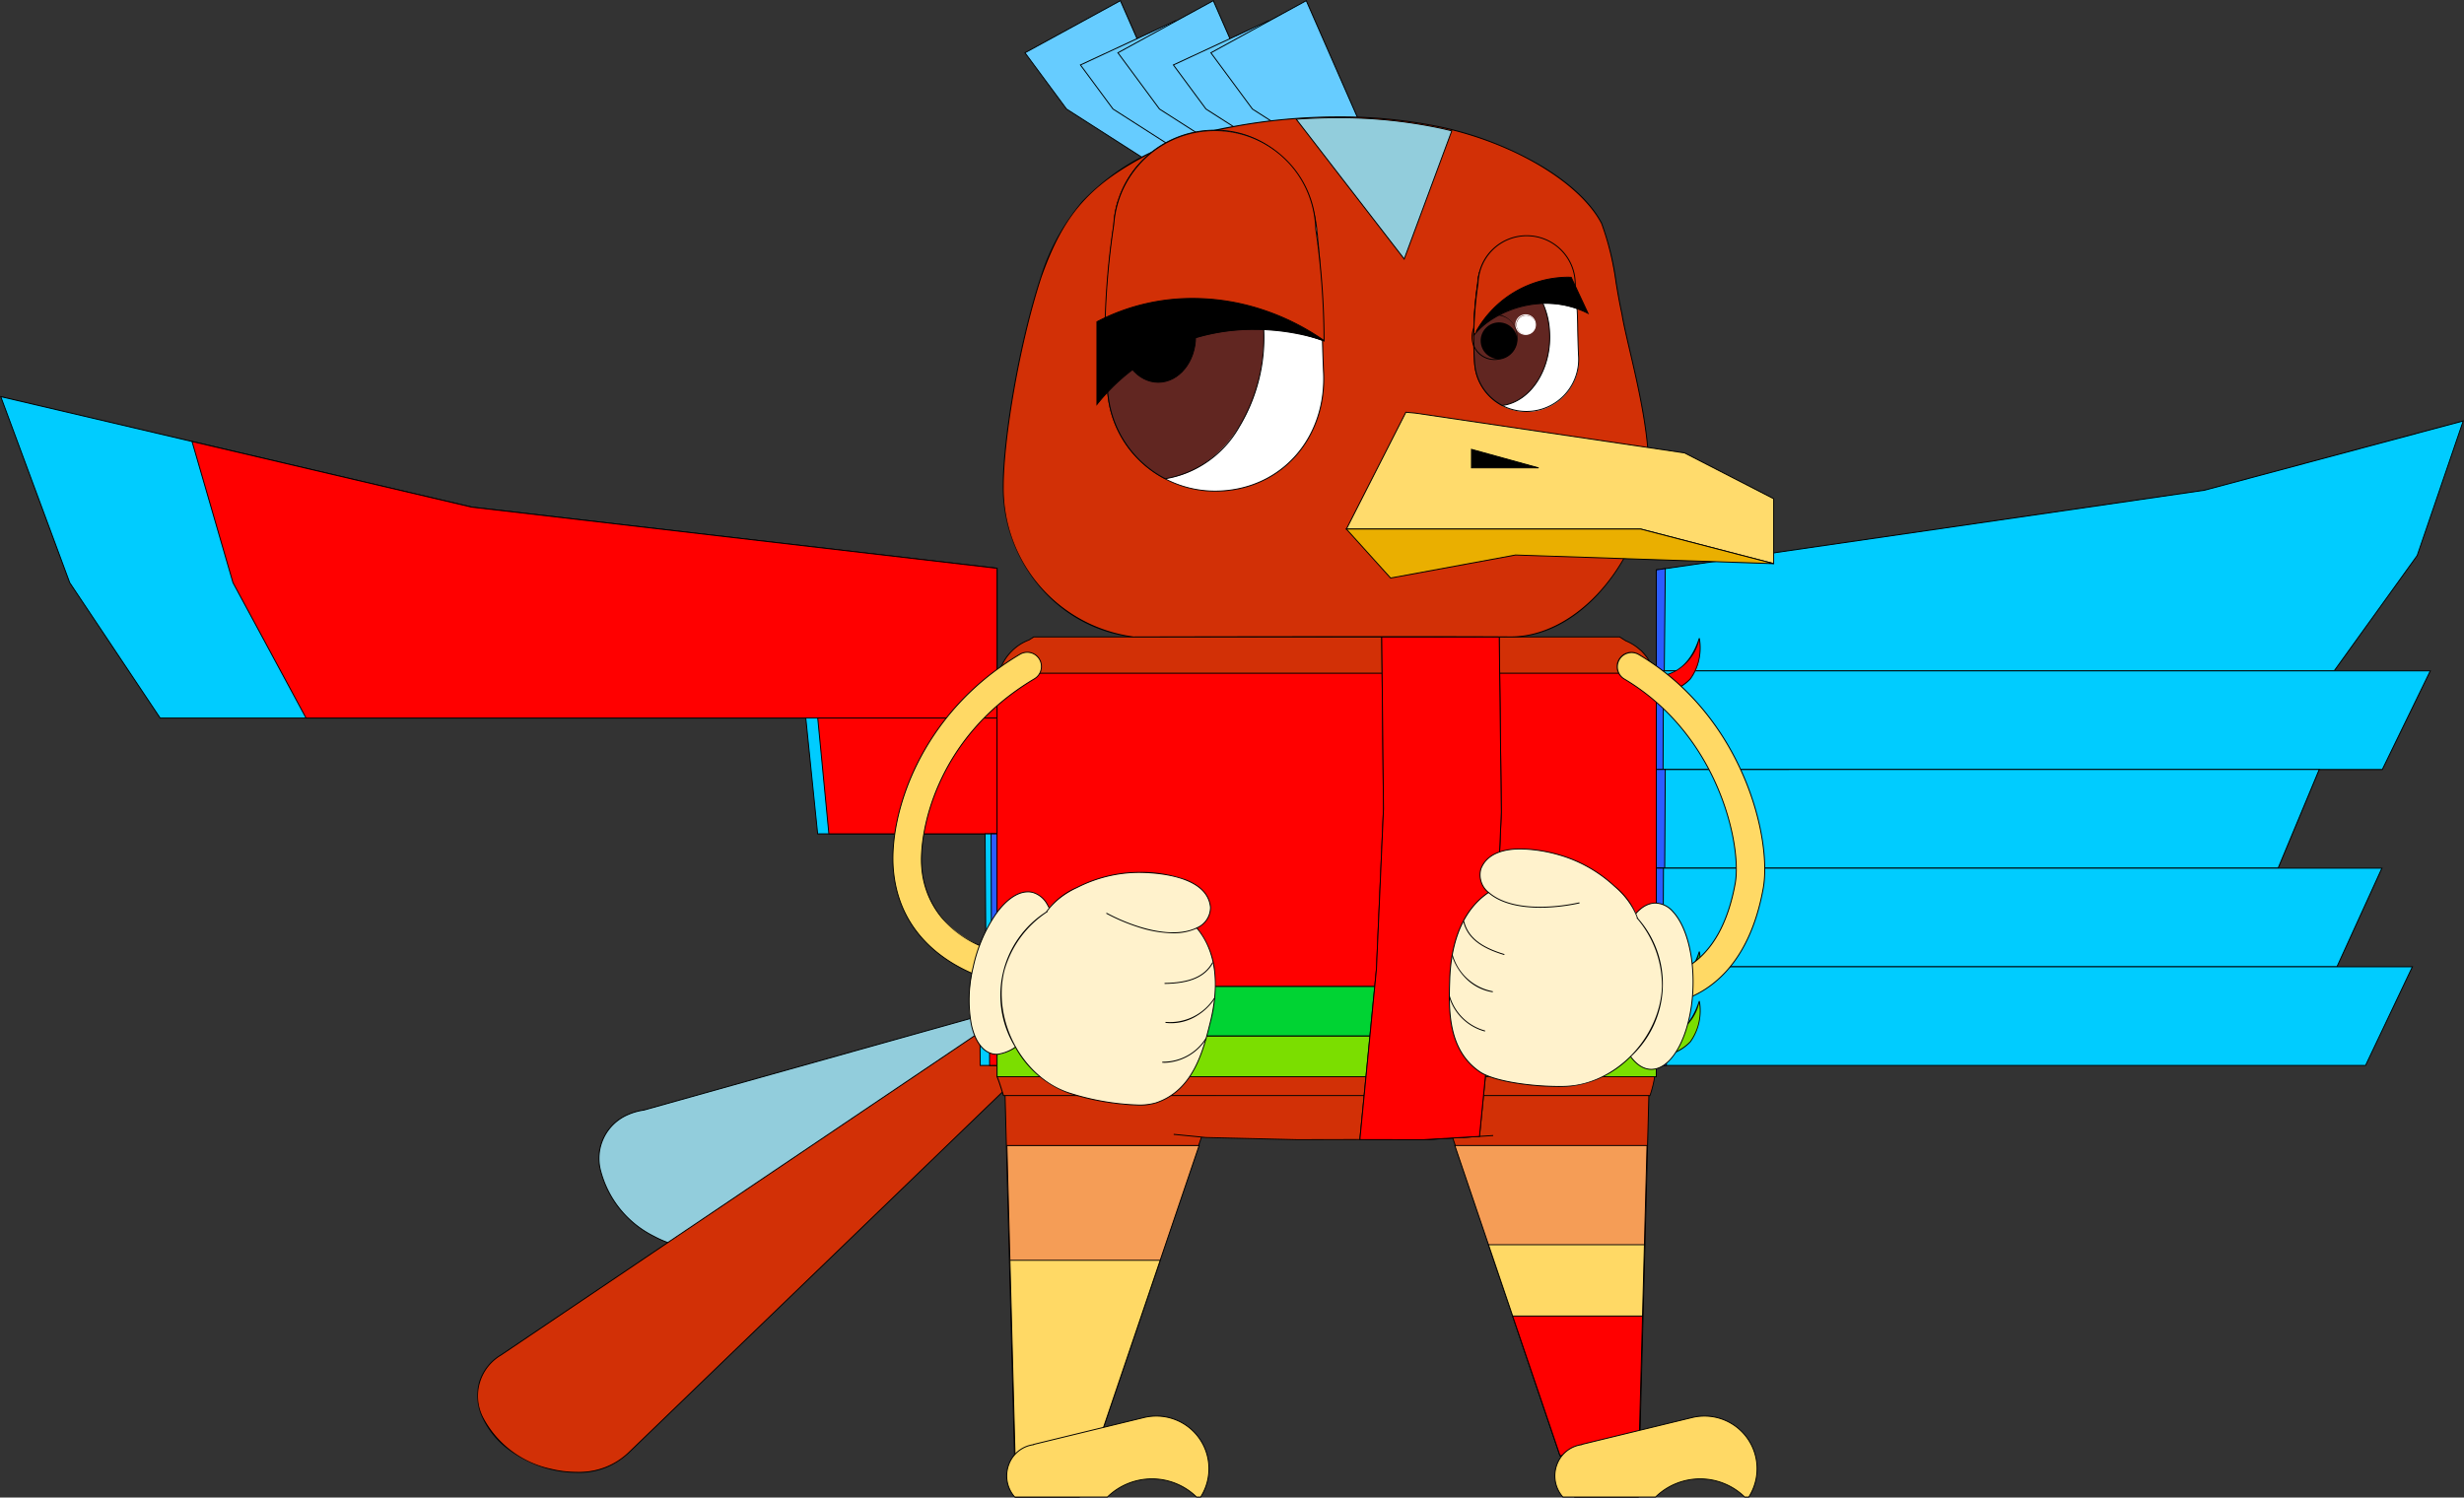 <svg xmlns="http://www.w3.org/2000/svg" width="261.158" height="158.734" viewBox="0 0 261.158 158.734"><rect x="0" y="0" width="261.158" height="158.734" fill="#333333" stroke="none"/><defs><style>.a{fill:#92cddc;}.b{fill:#d23006;}.c{fill:#0cf;}.d{fill:red;}.e{fill:#2c5cff;}.f{fill:#f59d56;}.g{fill:#ffd965;}.h{fill:#00d333;}.i{fill:#7bde00;}.j{fill:#6cf;}.k{fill:#fff;}.l{fill:#612621;}.m{fill:#ffdb6c;}.n{fill:#eaaf00;}.o{fill:#fff2cc;}.p{fill:rgba(0,0,0,0);}</style></defs><g transform="translate(0.08 0.07)"><path class="a" d="M638.053,1044.8a2.644,2.644,0,0,0,1.267-3.338,2.674,2.674,0,0,0-3.175-1.668l-40.011,11.221a6.42,6.42,0,0,0-1.677.471,5.053,5.053,0,0,0-2.9,6.035,10.84,10.84,0,0,0,5.642,6.88c2.9,1.528,6.045,1.688,8.186.416q.114-.064.224-.132Z" transform="translate(-527.968 -933.423)"/><path d="M636.818,1039.656a2.761,2.761,0,0,1,2.55,1.791,2.682,2.682,0,0,1-1.292,3.4l-32.436,19.883c-.075.047-.151.091-.225.133a6.654,6.654,0,0,1-3.4.859,10.466,10.466,0,0,1-4.833-1.275,10.866,10.866,0,0,1-5.667-6.913,5.091,5.091,0,0,1,2.924-6.092,6.478,6.478,0,0,1,1.686-.474l40.008-11.22A2.6,2.6,0,0,1,636.818,1039.656Zm-34.8,25.967a6.556,6.556,0,0,0,3.35-.846c.074-.042.149-.085.223-.131l32.44-19.885a2.584,2.584,0,0,0,1.247-3.278,2.66,2.66,0,0,0-2.456-1.726,2.508,2.508,0,0,0-.659.088l-40.017,11.223a6.379,6.379,0,0,0-1.664.467,5,5,0,0,0-2.867,5.979,10.765,10.765,0,0,0,5.616,6.846A10.367,10.367,0,0,0,602.014,1065.623Z" transform="translate(-527.968 -933.423)"/><path class="b" d="M562.5,1086.711l44.751-43.192a2.645,2.645,0,0,0,.342-3.537,2.675,2.675,0,0,0-3.479-.8,2.559,2.559,0,0,0-.231.155l-54.946,37.04a5.008,5.008,0,0,0-1.936,6.578,10.612,10.612,0,0,0,7.24,5.517C557.541,1089.271,560.748,1088.587,562.5,1086.711Z" transform="translate(-495.937 -932.808)"/><path d="M556.934,1088.85h0a11.5,11.5,0,0,1-2.7-.331,12.1,12.1,0,0,1-4.452-2.1,8.95,8.95,0,0,1-2.822-3.443,5.437,5.437,0,0,1-.325-3.745,5.132,5.132,0,0,1,2.28-2.9l54.944-37.039a2.48,2.48,0,0,1,1.535-.5,2.783,2.783,0,0,1,2.244,1.159,2.686,2.686,0,0,1-.35,3.6l-44.749,43.191A7.621,7.621,0,0,1,556.934,1088.85Zm48.456-49.957a2.383,2.383,0,0,0-1.477.483l-54.948,37.042a4.986,4.986,0,0,0-1.918,6.516,10.628,10.628,0,0,0,7.206,5.488,11.4,11.4,0,0,0,2.681.328,7.521,7.521,0,0,0,5.53-2.073l44.753-43.194a2.587,2.587,0,0,0,.336-3.472A2.683,2.683,0,0,0,605.391,1038.893Z" transform="translate(-495.937 -932.808)"/><path class="c" d="M370.4,815.672l49.923,11.715L476,833.87v15.873H387.3L377.712,835.4Z" transform="translate(-370.401 -773.701)"/><path d="M370.322,815.6l.091.021,49.92,11.714,55.718,6.488v15.968H387.269l-.015-.022-9.589-14.356ZM475.95,833.915l-55.638-6.479L370.48,815.742l7.276,19.633,9.566,14.318H475.95Z" transform="translate(-370.401 -773.701)"/><path class="d" d="M441.03,832.245l29.648,6.957,55.676,6.483v15.873H453.115l-7.744-14.345Z" transform="translate(-420.755 -785.517)"/><path d="M440.958,832.177l.083.02,29.645,6.957,55.718,6.488v15.968H453.085l-.014-.026-7.748-14.355ZM526.3,845.73l-55.638-6.479L441.1,832.313l4.316,14.881,7.727,14.315H526.3Z" transform="translate(-420.755 -785.517)"/><path class="c" d="M667.628,934.361H687.9v12.274H668.885Z" transform="translate(-582.304 -858.319)"/><path d="M667.573,934.311h20.38v12.374H668.839l0-.045Zm20.281.1h-20.17l1.246,12.174h18.924Z" transform="translate(-582.304 -858.319)"/><path class="d" d="M672.043,934.361h19.008v12.274h-17.83Z" transform="translate(-585.452 -858.319)"/><path d="M671.988,934.311H691.1v12.374H673.175l0-.045Zm19.013.1H672.1l1.168,12.174H691Z" transform="translate(-585.452 -858.319)"/><path class="c" d="M733.843,977.118h1.267v12.273h-1.189Z" transform="translate(-629.511 -888.802)"/><path d="M733.793,977.068h1.367v12.373h-1.288v-.05Zm1.267.1h-1.167l.078,12.173h1.089Z" transform="translate(-629.511 -888.802)"/><path class="e" d="M736.05,977.118h.633v12.273h-.595Z" transform="translate(-631.085 -888.802)"/><path d="M736,977.068h.734v12.373h-.694v-.05Zm.634.1H736.1l.039,12.173h.495Z" transform="translate(-631.085 -888.802)"/><path class="c" d="M731.635,1019.87h1.9v12.275h-1.783Z" transform="translate(-627.937 -919.281)"/><path d="M731.585,1019.82h2V1032.2H731.7v-.049Zm1.9.1h-1.8l.117,12.175h1.683Z" transform="translate(-627.937 -919.281)"/><path class="d" d="M735.314,1019.87h.845v12.275h-.793Z" transform="translate(-630.56 -919.281)"/><path d="M735.264,1019.82h.945V1032.2h-.892v-.05Zm.845.1h-.745l.052,12.175h.693Z" transform="translate(-630.56 -919.281)"/><path class="c" d="M981.659,840.438l58.114-8.451,27.415-7.343-4.88,14.266-8.8,12.229H981.659Z" transform="translate(-806.188 -780.097)"/><path d="M1053.532,851.189H981.609V840.394l.043-.006,58.111-8.451,27.5-7.367-.03.089-4.887,14.28Zm-71.823-.1h71.771l8.782-12.2,4.847-14.171-27.33,7.32-58.071,8.445Z" transform="translate(-806.188 -780.097)"/><path class="e" d="M981.659,879.32l.95-.138h0l-.1,10.84h-.846Z" transform="translate(-806.188 -818.98)"/><path d="M982.66,879.124v.058l-.105,10.889h-.945V879.277Zm-.2,10.847.1-10.732-.85.124v10.608Z" transform="translate(-806.188 -818.98)"/><path class="c" d="M981.659,916.942h82.035l-5.087,10.456H981.659Z" transform="translate(-806.188 -845.9)"/><path d="M981.609,916.892h82.165l-.035.072-5.1,10.484h-77.03Zm82.005.1H981.709v10.356h76.867Z" transform="translate(-806.188 -845.9)"/><path class="e" d="M981.659,916.942h.759l-.047,10.456h-.712Z" transform="translate(-806.188 -845.9)"/><path d="M981.609,916.892h.86v.05l-.047,10.505h-.812Zm.759.1h-.659v10.356h.613Z" transform="translate(-806.188 -845.9)"/><path class="c" d="M981.659,953.364h70.263l-4.358,10.455h-65.9Z" transform="translate(-806.188 -871.867)"/><path d="M981.609,953.314H1052l-.029.069-4.37,10.486H981.609Zm70.238.1H981.709v10.355h65.821Z" transform="translate(-806.188 -871.867)"/><path class="e" d="M981.659,953.364h.949l-.059,10.455h-.891Z" transform="translate(-806.188 -871.867)"/><path d="M981.609,953.314h1.05v.05l-.059,10.505h-.99Zm.949.1h-.849v10.355h.791Z" transform="translate(-806.188 -871.867)"/><path class="c" d="M981.659,989.786h76.908l-4.768,10.456h-72.14Z" transform="translate(-806.188 -897.833)"/><path d="M981.609,989.736h77.036l-.032.071-4.781,10.485H981.609Zm76.88.1h-76.78v10.356h72.058Z" transform="translate(-806.188 -897.833)"/><path class="e" d="M981.659,989.786h.759l-.047,10.456h-.712Z" transform="translate(-806.188 -897.833)"/><path d="M981.609,989.736h.86v.05l-.047,10.506h-.812Zm.759.1h-.659v10.356h.613Z" transform="translate(-806.188 -897.833)"/><path class="c" d="M981.659,1026.21H1061.8l-4.969,10.455H981.659Z" transform="translate(-806.188 -923.801)"/><path d="M981.609,1026.16h80.267l-.034.072-4.983,10.483h-75.25Zm80.108.1H981.709v10.355H1056.8Z" transform="translate(-806.188 -923.801)"/><path class="e" d="M981.659,1026.21H982.8l-.071,10.455h-1.069Z" transform="translate(-806.188 -923.801)"/><path d="M981.609,1026.16h1.24v.05l-.071,10.5h-1.168Zm1.139.1h-1.039v10.355h.969Z" transform="translate(-806.188 -923.801)"/><path class="b" d="M901.168,1073.69h22.316l-1.119,42.575h-6.751Z" transform="translate(-748.803 -957.651)"/><path d="M901.1,1073.64h22.437v.051l-1.121,42.623h-6.835l-.012-.034Zm22.335.1h-22.2l14.412,42.475h6.666Z" transform="translate(-748.803 -957.651)"/><path class="f" d="M907.263,1092.19h20.372l-.865,32.866h-8.359Z" transform="translate(-753.148 -970.84)"/><path d="M907.193,1092.14h20.493v.051l-.866,32.915h-8.444l-.012-.034Zm20.391.1H907.333l11.114,32.766h8.275Z" transform="translate(-753.148 -970.84)"/><path class="g" d="M919.69,1128.82h16.528l-.588,22.351h-8.36Z" transform="translate(-762.008 -996.955)"/><path d="M919.62,1128.77H936.27v.051l-.589,22.4h-8.444l-.012-.034Zm16.547.1H919.76l7.547,22.251h8.275Z" transform="translate(-762.008 -996.955)"/><path class="d" d="M928.622,1155.16h13.765L942,1169.95h-8.36Z" transform="translate(-768.376 -1015.734)"/><path d="M928.552,1155.11h13.886v.051l-.39,14.838H933.6l-.012-.034Zm13.784.1H928.692l4.983,14.689h8.275Z" transform="translate(-768.376 -1015.734)"/><path class="g" d="M964.327,1200.685h.433a5.577,5.577,0,0,0-6.012-8.425l-11.7,2.848v.026a3.267,3.267,0,0,0-2.642,2.156,3.394,3.394,0,0,0,.651,3.4h9.821a6.753,6.753,0,0,1,9.447,0Z" transform="translate(-779.488 -1042.072)"/><path d="M964.788,1200.735h-.482l-.015-.016a6.7,6.7,0,0,0-9.374,0l-.015.016h-9.865l-.015-.017a3.432,3.432,0,0,1-.661-3.446A3.307,3.307,0,0,1,947,1195.09v-.022l.038-.009,11.7-2.848a5.628,5.628,0,0,1,6.066,8.5Zm-.439-.1h.384a5.527,5.527,0,0,0-5.973-8.327l-11.66,2.839v.031l-.044.006a3.206,3.206,0,0,0-2.6,2.123,3.332,3.332,0,0,0,.626,3.329h9.777a6.806,6.806,0,0,1,9.49,0Z" transform="translate(-779.488 -1042.072)"/><path class="b" d="M741.216,1073.69l1.12,42.575h6.757l14.44-42.575Z" transform="translate(-634.768 -957.651)"/><path d="M741.165,1073.64H763.6l-.022.066-14.451,42.609h-6.842Zm22.3.1h-22.2l1.117,42.475h6.673Z" transform="translate(-634.768 -957.651)"/><path class="f" d="M741.893,1092.21h20.372l-11.148,32.866h-8.359Z" transform="translate(-635.25 -970.855)"/><path d="M741.842,1092.16h20.494l-.022.066-11.16,32.9h-8.444Zm20.354.1H741.944l.862,32.766h8.275Z" transform="translate(-635.25 -970.855)"/><path class="g" d="M743.008,1134.57h15.928l-7.023,20.706h-8.359Z" transform="translate(-636.045 -1001.054)"/><path d="M742.957,1134.52h16.049l-.022.066-7.035,20.74H743.5Zm15.909.1H743.059l.542,20.606h8.275Z" transform="translate(-636.045 -1001.054)"/><path class="g" d="M761.943,1200.684h.435a5.577,5.577,0,0,0-6.013-8.425l-11.7,2.848v.026a3.268,3.268,0,0,0-2.642,2.156,3.394,3.394,0,0,0,.651,3.4H752.5a6.752,6.752,0,0,1,9.446,0Z" transform="translate(-635.203 -1042.071)"/><path d="M762.406,1200.734h-.484l-.015-.016a6.7,6.7,0,0,0-9.373,0l-.015.016h-9.865l-.015-.017a3.432,3.432,0,0,1-.661-3.446,3.308,3.308,0,0,1,2.639-2.183v-.022l.038-.009,11.7-2.848a5.627,5.627,0,0,1,6.067,8.5Zm-.441-.1h.386a5.527,5.527,0,0,0-5.974-8.327l-11.66,2.838v.031l-.044.006a3.207,3.207,0,0,0-2.6,2.123,3.333,3.333,0,0,0,.626,3.329h9.777a6.805,6.805,0,0,1,9.489,0Z" transform="translate(-635.203 -1042.071)"/><path class="b" d="M742.67,1073.77l1.312,2.549,19.57,1.892,8.7.2.961.029h13.7l7.065-.439,15.285-1.906.574-2.325Z" transform="translate(-635.804 -957.708)"/><path class="b" d="M738.257,908.249v42.776c.283.677.454,1.349.678,2h68.516a11.512,11.512,0,0,0,.507-2.044l.171-1.989V908.249l-.38-.581a5.285,5.285,0,0,0-1.125-1.692l-.067-.089-.1-.067a5.307,5.307,0,0,0-1.557-1l-.656-.417H742.147l-.507.321a5.035,5.035,0,0,0-1.811,1.163,5.17,5.17,0,0,0-1.177,1.766Z" transform="translate(-632.658 -836.961)"/><path d="M742.133,904.353h62.121l.665.423a5.342,5.342,0,0,1,1.565,1l.108.07.07.094a5.3,5.3,0,0,1,1.132,1.7l.386.59v40.755l-.172,1.994a11.6,11.6,0,0,1-.509,2.056l-.012.034H738.9l-.012-.034c-.079-.228-.152-.464-.224-.692-.133-.426-.271-.866-.453-1.3l0-.009v-42.8l.4-.6a5.2,5.2,0,0,1,1.187-1.778,5.11,5.11,0,0,1,1.824-1.172Zm62.092.1H742.162l-.5.318a5.008,5.008,0,0,0-1.793,1.151,5.1,5.1,0,0,0-1.166,1.749l0,.009-.387.584v42.751c.183.439.32.878.453,1.3.068.216.137.439.211.655h68.445a11.494,11.494,0,0,0,.493-2l.171-1.986h0v-40.72l-.376-.577a5.2,5.2,0,0,0-1.115-1.676l0-.005-.061-.082-.1-.068a5.243,5.243,0,0,0-1.543-.989l-.007,0Z" transform="translate(-632.658 -836.961)"/><path class="b" d="M803.469,1088.07l3.42.336,9.673.229,14.092-.028,6.678-.411" transform="translate(-679.15 -967.903)"/><path d="M816.563,1088.685l-9.675-.229-3.424-.336.01-.1,3.42.336,9.67.229,14.091-.029,6.675-.41.006.1-6.678.411Z" transform="translate(-679.15 -967.903)"/><path class="d" d="M738.257,917.8H808.13V951.01H738.257Z" transform="translate(-632.658 -846.511)"/><path d="M738.207,917.749H808.18V951.06H738.207Zm69.872.1H738.307V950.96H808.08Z" transform="translate(-632.658 -846.511)"/><path class="d" d="M979.3,910.717c6.417.186,5.239-5.82,5.239-5.82C983,909.756,979.3,908.8,979.3,908.8" transform="translate(-804.504 -837.313)"/><path d="M979.585,910.772c-.1,0-.192,0-.29,0l0-.1a5.084,5.084,0,0,0,4.243-1.492,5.51,5.51,0,0,0,.976-4.063,5.18,5.18,0,0,1-3.161,3.606,4.057,4.057,0,0,1-2.072.131l.025-.1a3.958,3.958,0,0,0,2.02-.131c1.007-.334,2.373-1.254,3.158-3.741l.1.005a5.79,5.79,0,0,1-.967,4.353A5.017,5.017,0,0,1,979.585,910.772Z" transform="translate(-804.504 -837.313)"/><path class="h" d="M738.257,1033.49H808.13v5.253H738.257Z" transform="translate(-632.658 -928.991)"/><path d="M738.207,1033.44H808.18v5.354H738.207Zm69.872.1H738.307v5.153H808.08Z" transform="translate(-632.658 -928.991)"/><path class="h" d="M979.3,1026.409c6.417.187,5.239-5.819,5.239-5.819-1.535,4.86-5.239,3.9-5.239,3.9" transform="translate(-804.504 -919.794)"/><path d="M979.586,1026.463c-.1,0-.192,0-.29,0l0-.1a5.078,5.078,0,0,0,4.244-1.492,5.506,5.506,0,0,0,.976-4.061,5.179,5.179,0,0,1-3.161,3.606,4.06,4.06,0,0,1-2.072.13l.025-.1a3.953,3.953,0,0,0,2.02-.13c1.007-.333,2.373-1.253,3.158-3.74l.1.005a5.788,5.788,0,0,1-.967,4.351A5.017,5.017,0,0,1,979.586,1026.463Z" transform="translate(-804.504 -919.794)"/><path class="i" d="M738.257,1051.79H808.13v4.309H738.257Z" transform="translate(-632.658 -942.038)"/><path d="M738.207,1051.74H808.18v4.409H738.207Zm69.872.1H738.307v4.209H808.08Z" transform="translate(-632.658 -942.038)"/><path class="i" d="M979.3,1044.709c6.417.187,5.239-5.819,5.239-5.819-1.535,4.857-5.239,3.9-5.239,3.9" transform="translate(-804.504 -932.841)"/><path d="M979.586,1044.763c-.1,0-.192,0-.29,0l0-.1a5.078,5.078,0,0,0,4.244-1.492,5.506,5.506,0,0,0,.976-4.061,5.18,5.18,0,0,1-3.161,3.6,4.06,4.06,0,0,1-2.072.131l.025-.1a3.958,3.958,0,0,0,2.02-.131c1.007-.334,2.373-1.253,3.158-3.739l.1.005a5.788,5.788,0,0,1-.967,4.351A5.017,5.017,0,0,1,979.586,1044.763Z" transform="translate(-804.504 -932.841)"/><path class="a" d="M874.529,904.4l.186,18.228-.745,16.962-1.759,18.085,6.685.014,5.992-.35,1.468-14.867.849-19.509-.224-18.564Z" transform="translate(-728.159 -836.961)"/><path d="M874.478,904.353h12.553v.049l.224,18.564-.849,19.512-1.473,14.912-6.034.353-6.743-.014.005-.055,1.759-18.085.745-16.96Zm12.454.1H874.579l.186,18.178L874.02,939.6l-1.754,18.033,6.63.014,5.946-.348,1.464-14.825.849-19.506Z" transform="translate(-728.159 -836.961)"/><path class="d" d="M874.529,904.4l.186,18.228-.745,16.962-1.759,18.085,6.685.014,5.992-.35,1.468-14.867.849-19.509-.224-18.564Z" transform="translate(-728.159 -836.961)"/><path d="M874.478,904.353h12.553v.049l.224,18.564-.849,19.512-1.473,14.912-6.034.353-6.743-.014.005-.055,1.759-18.085.745-16.96Zm12.454.1H874.579l.186,18.178L874.02,939.6l-1.754,18.033,6.63.014,5.946-.348,1.464-14.825.849-19.506Z" transform="translate(-728.159 -836.961)"/><path class="j" d="M761.225,686.244l-8.265-5.289-4.407-5.965,10.112-5.524,7.353,16.778Z" transform="translate(-639.999 -669.466)"/><path d="M766.1,686.294h-4.885l-.012-.008-8.273-5.294-.005-.007-4.441-6.011,10.21-5.578.022.05Zm-4.855-.1h4.7l-7.3-16.658-10.014,5.471,4.368,5.911Z" transform="translate(-639.999 -669.466)"/><path class="j" d="M780.755,691.551l-8.265-5.289-3.453-4.673,10.07-4.679,6.442,14.64Z" transform="translate(-654.602 -674.774)"/><path d="M785.626,691.6h-4.885l-.012-.008-8.273-5.294-.005-.007-3.49-4.722,10.172-4.726.021.047Zm-4.856-.1h4.7l-6.39-14.524-9.969,4.632,3.412,4.616Z" transform="translate(-654.602 -674.774)"/><path class="j" d="M795.547,686.244l-8.265-5.289-4.407-5.965,10.112-5.524,7.353,16.778Z" transform="translate(-664.468 -669.466)"/><path d="M800.418,686.294h-4.885l-.012-.008-8.273-5.294-.005-.007-4.441-6.011,10.211-5.578.022.05Zm-4.856-.1h4.7l-7.3-16.658-10.014,5.471,4.368,5.911Z" transform="translate(-664.468 -669.466)"/><path class="j" d="M815.077,691.551l-8.265-5.289-3.453-4.673,10.07-4.679,6.442,14.64Z" transform="translate(-679.072 -674.774)"/><path d="M819.948,691.6h-4.885l-.012-.008-8.273-5.294-.005-.007-3.49-4.722,10.172-4.726.021.047Zm-4.856-.1h4.7l-6.39-14.524-9.968,4.632,3.412,4.616Z" transform="translate(-679.072 -674.774)"/><path class="j" d="M829.87,686.244l-8.265-5.289L817.2,674.99l10.113-5.524,7.353,16.778Z" transform="translate(-688.938 -669.466)"/><path d="M834.74,686.294h-4.885l-.012-.008-8.273-5.294-.005-.007-4.441-6.011,10.211-5.578.022.05Zm-4.855-.1h4.7l-7.3-16.658-10.014,5.471,4.367,5.911Z" transform="translate(-688.938 -669.466)"/><path class="b" d="M754.314,767.515s33.549-.066,39.924,0c6.913.073,13.18-7.214,14.532-15.232.918-5.91-2.125-15.467-2.669-19.005-.731-3.266-.942-6.611-2.155-9.6-2.336-4.474-9.5-8.561-16.941-10.179-10.915-2.385-24.372-.628-30.754,2.638s-9.267,6.3-11.725,13.222c-2.451,7.492-4.015,17.478-4.009,22.211A15.922,15.922,0,0,0,754.314,767.515Z" transform="translate(-634.271 -700.072)"/><path d="M794.341,767.565h-.1c-1.88-.02-6.315-.029-13.184-.029-11.694,0-26.591.029-26.74.029h-.006a15.4,15.4,0,0,1-9.914-5.34,16.422,16.422,0,0,1-3.926-10.653c-.006-4.794,1.6-14.869,4.011-22.227a22.943,22.943,0,0,1,4.4-8,24.134,24.134,0,0,1,7.346-5.252,33.2,33.2,0,0,1,8.59-2.708,60.481,60.481,0,0,1,11.223-1.039,51.646,51.646,0,0,1,10.974,1.1,35.911,35.911,0,0,1,10.4,4.024c3.169,1.876,5.442,4.013,6.574,6.18a29.783,29.783,0,0,1,1.545,6.332c.182,1.077.371,2.19.614,3.28.142.921.455,2.26.817,3.81,1.069,4.571,2.533,10.831,1.852,15.214a21.177,21.177,0,0,1-1.86,5.76,20.44,20.44,0,0,1-3.294,4.874C800.918,765.917,797.607,767.565,794.341,767.565Zm-13.287-.13c6.868,0,11.3.01,13.185.029h.1c6.516,0,12.967-6.815,14.38-15.191.678-4.364-.784-10.613-1.851-15.175-.363-1.552-.676-2.892-.818-3.814-.244-1.089-.432-2.2-.615-3.281A29.721,29.721,0,0,0,803.9,723.7c-2.245-4.3-9.2-8.474-16.9-10.149a51.543,51.543,0,0,0-10.953-1.1c-7.574,0-15.333,1.467-19.767,3.736-6.571,3.367-9.3,6.449-11.7,13.194-2.4,7.347-4.012,17.408-4.006,22.194a15.828,15.828,0,0,0,13.748,15.894C754.6,767.464,769.414,767.435,781.054,767.435Z" transform="translate(-634.271 -700.072)"/><path class="a" d="M860.149,727.678l5.041-13.584c-.4-.1-.815-.2-1.226-.29a55.157,55.157,0,0,0-15.262-.948Z" transform="translate(-711.398 -700.293)"/><path d="M860.164,727.78l-11.559-14.967.093-.006c1.44-.1,2.895-.151,4.325-.151a51.554,51.554,0,0,1,10.951,1.1c.417.092.83.189,1.227.29l.054.014-.019.052ZM848.8,712.9l11.335,14.676,4.99-13.447c-.38-.1-.773-.188-1.17-.276a51.457,51.457,0,0,0-10.93-1.1C851.627,712.755,850.206,712.8,848.8,712.9Z" transform="translate(-711.398 -700.293)"/><path class="k" d="M914.38,770.557a5.524,5.524,0,0,0,10.989-1.14c-.122-2.663-.051-4.968-.355-7.367a5.364,5.364,0,0,0-5.272-5,5.122,5.122,0,0,0-5.055,4.826,39.01,39.01,0,0,0-.32,8.543Z" transform="translate(-758.144 -731.907)"/><path d="M919.86,775.5h0a5.536,5.536,0,0,1-5.53-4.935l-.012-.139a39.07,39.07,0,0,1,.32-8.555,5.181,5.181,0,0,1,5.1-4.868h.089a4.916,4.916,0,0,1,3.545,1.476,6.125,6.125,0,0,1,1.688,3.567,46.347,46.347,0,0,1,.277,4.825c.019.818.038,1.663.078,2.545a5.584,5.584,0,0,1-4.949,6.05A5.713,5.713,0,0,1,919.86,775.5Zm-.029-18.4h-.088a5.082,5.082,0,0,0-5.006,4.778,39,39,0,0,0-.32,8.537l.012.137a5.436,5.436,0,0,0,5.43,4.844h0a5.6,5.6,0,0,0,.6-.032,5.486,5.486,0,0,0,4.86-5.946c-.041-.883-.06-1.729-.079-2.548a46.263,46.263,0,0,0-.276-4.815A5.286,5.286,0,0,0,919.831,757.1Z" transform="translate(-758.144 -731.907)"/><path class="l" d="M914.871,768.8a4.928,4.928,0,0,0-.2,1.172,39.253,39.253,0,0,0-.319,8.57l.016.1a5.467,5.467,0,0,0,2.916,4.258c3.074-.41,5.307-3.981,5-7.978s-3.058-6.9-6.136-6.491A4.642,4.642,0,0,0,914.871,768.8Z" transform="translate(-758.134 -739.995)"/><path d="M916.724,768.344h0a4.985,4.985,0,0,1,3.769,1.88,8.232,8.232,0,0,1,1.838,4.7c.313,4.016-1.947,7.619-5.039,8.032l-.016,0-.014-.007a5.5,5.5,0,0,1-2.943-4.3l-.015-.1a39.141,39.141,0,0,1,.319-8.583,4.941,4.941,0,0,1,.2-1.181l.006-.022.021-.009a4.71,4.71,0,0,1,1.288-.371A4.441,4.441,0,0,1,916.724,768.344Zm.571,14.506c3.032-.416,5.245-3.965,4.937-7.923-.292-3.7-2.66-6.483-5.507-6.484h0a4.343,4.343,0,0,0-.572.038,4.6,4.6,0,0,0-1.24.354,4.822,4.822,0,0,0-.189,1.138v.006a39.04,39.04,0,0,0-.319,8.56l.015.1A5.4,5.4,0,0,0,917.295,782.851Z" transform="translate(-758.134 -739.995)"/><path d="M920.756,787.882a1.943,1.943,0,1,0-1.9,2.332A2.153,2.153,0,0,0,920.756,787.882Z" transform="translate(-760.053 -752.223)"/><path d="M918.854,790.264h0a2.432,2.432,0,1,1,1.952-2.382A2.2,2.2,0,0,1,918.854,790.264Zm0-4.668a2.334,2.334,0,1,0,1.852,2.286A2.107,2.107,0,0,0,918.854,785.6Z" transform="translate(-760.053 -752.223)"/><path class="k" d="M932.095,786.5a1,1,0,1,0-.994,1.038A1.019,1.019,0,0,0,932.095,786.5Z" transform="translate(-769.431 -752.164)"/><path class="k" d="M931.1,787.593a1.091,1.091,0,1,1,1.044-1.088A1.07,1.07,0,0,1,931.1,787.593Zm0-2.079a.991.991,0,1,0,.944.992A.972.972,0,0,0,931.1,785.513Z" transform="translate(-769.431 -752.164)"/><path class="b" d="M925.256,763.224q-.09-.879-.217-1.744a5.149,5.149,0,0,0-10.3-.193,39.963,39.963,0,0,0-.449,5.524A10.906,10.906,0,0,1,925.256,763.224Z" transform="translate(-758.161 -731.345)"/><path d="M914.243,766.95l0-.14a40.045,40.045,0,0,1,.449-5.528,5.129,5.129,0,0,1,1.559-3.592,5.219,5.219,0,0,1,7.385.106,5.121,5.121,0,0,1,1.452,3.681c.084.569.157,1.155.216,1.742l.007.071-.069-.017a10.853,10.853,0,0,0-10.911,3.57Zm5.647-10.639a5.111,5.111,0,0,0-5.1,4.976v.007a39.915,39.915,0,0,0-.446,5.378,10.953,10.953,0,0,1,10.853-3.514c-.058-.563-.129-1.125-.209-1.671v-.008a5.021,5.021,0,0,0-1.424-3.613,5.078,5.078,0,0,0-3.577-1.553Z" transform="translate(-758.161 -731.345)"/><path d="M926.975,775.412l-1.784-3.819a11.185,11.185,0,0,0-10.085,5.765A10.44,10.44,0,0,1,926.975,775.412Z" transform="translate(-758.74 -742.267)"/><path d="M915.14,777.394l-.077-.062a11.306,11.306,0,0,1,9.637-5.8c.164,0,.33,0,.494.012h.03l1.858,3.978-.129-.065a9.762,9.762,0,0,0-4.446-1.057A10.8,10.8,0,0,0,915.14,777.394Zm9.56-5.763a11.174,11.174,0,0,0-9.378,5.463,10.86,10.86,0,0,1,7.184-2.794,9.859,9.859,0,0,1,4.363,1l-1.71-3.663C925.007,771.634,924.853,771.63,924.7,771.63Z" transform="translate(-758.74 -742.267)"/><path class="m" d="M873.539,821.441l-6.3,12.381h31.185l14.1,3.666v-6.876l-9.452-4.86-28.531-4.22Z" transform="translate(-724.612 -777.814)"/><path d="M873.51,821.388l1.034.094,28.542,4.221.007,0,9.479,4.874v6.971l-.063-.016-14.094-3.665H867.155Zm29.545,4.412-28.523-4.219-.964-.088-6.249,12.278,31.116,0,14.038,3.65v-6.781Z" transform="translate(-724.612 -777.814)"/><path class="n" d="M867.209,864.569l4.689,5.194,13.24-2.442,27.365.919-14.1-3.671Z" transform="translate(-724.592 -808.562)"/><path d="M867.1,864.519l31.318,0,14.1,3.671-.014.1-27.36-.919-13.262,2.446-.019-.021Zm31.3.1H867.322l4.595,5.089,13.218-2.437h.005l26.915.9Z" transform="translate(-724.592 -808.562)"/><path d="M920.537,837.1l-7.12-1.966V837.1Z" transform="translate(-757.536 -787.579)"/><path d="M920.537,837.153h-7.17v-2.081l7.183,1.983Zm-7.07-.1h6.7l-6.7-1.85Z" transform="translate(-757.536 -787.579)"/><path class="k" d="M778.647,745.4A11.447,11.447,0,0,0,791.3,755.5c6.277-.665,10.486-5.973,10.2-12.471-.254-5.538-.106-10.33-.738-15.318-.73-5.817-5.054-10.494-10.962-10.4a10.65,10.65,0,0,0-10.51,10.034,81.122,81.122,0,0,0-.665,17.764Z" transform="translate(-661.291 -703.577)"/><path d="M790.042,755.616h0a11.556,11.556,0,0,1-7.665-2.906A11.362,11.362,0,0,1,778.6,745.4l-.025-.288a81.189,81.189,0,0,1,.665-17.775,10.562,10.562,0,0,1,3.276-7.1,10.743,10.743,0,0,1,7.283-2.976l.184,0a10.17,10.17,0,0,1,7.334,3.054,12.684,12.684,0,0,1,3.495,7.386,96.229,96.229,0,0,1,.575,10.022c.039,1.7.079,3.463.163,5.3.292,6.6-4.016,11.864-10.243,12.523A11.808,11.808,0,0,1,790.042,755.616Zm-.062-38.255-.182,0a10.621,10.621,0,0,0-10.461,9.987,81.118,81.118,0,0,0-.665,17.758l.025.286a11.357,11.357,0,0,0,11.344,10.122h0a11.707,11.707,0,0,0,1.251-.068c6.173-.654,10.443-5.877,10.154-12.419-.084-1.839-.125-3.6-.164-5.3a96.146,96.146,0,0,0-.574-10.011C799.944,721.619,795.532,717.362,789.98,717.362Z" transform="translate(-661.291 -703.577)"/><path class="l" d="M779.669,741.747a10.21,10.21,0,0,0-.41,2.437A81.662,81.662,0,0,0,778.594,762l.033.213a11.367,11.367,0,0,0,6.063,8.853c6.391-.853,11.035-8.279,10.387-16.59s-6.359-14.35-12.758-13.5A9.649,9.649,0,0,0,779.669,741.747Z" transform="translate(-661.271 -720.396)"/><path d="M783.522,740.853h0a10.313,10.313,0,0,1,7.8,3.889,17.062,17.062,0,0,1,3.809,9.734,18.373,18.373,0,0,1-2.561,11.122,11.181,11.181,0,0,1-7.869,5.521l-.016,0-.014-.007a11.389,11.389,0,0,1-6.09-8.892l-.033-.211a81.379,81.379,0,0,1,.664-17.833,10.176,10.176,0,0,1,.412-2.446l.006-.022.021-.01a9.731,9.731,0,0,1,2.664-.767A9.183,9.183,0,0,1,783.522,740.853Zm1.177,30.166a11.088,11.088,0,0,0,7.782-5.473,18.273,18.273,0,0,0,2.546-11.061c-.61-7.713-5.556-13.531-11.5-13.531h0a9.084,9.084,0,0,0-1.2.08,9.625,9.625,0,0,0-2.615.75,10.056,10.056,0,0,0-.4,2.4v.006a81.273,81.273,0,0,0-.664,17.81l.033.209A11.29,11.29,0,0,0,784.7,771.019Z" transform="translate(-661.271 -720.396)"/><path d="M791.9,781.424c0-2.683-1.772-4.857-3.955-4.857s-3.963,2.174-3.963,4.857,1.772,4.849,3.963,4.849S791.9,784.091,791.9,781.424Z" transform="translate(-665.26 -745.822)"/><path d="M787.949,786.323h0c-2.213,0-4.013-2.2-4.013-4.9s1.8-4.907,4.013-4.907,4,2.2,4,4.907S790.157,786.315,787.949,786.323Zm0-9.706c-2.158,0-3.913,2.156-3.913,4.807s1.755,4.8,3.913,4.8,3.9-2.161,3.9-4.8S790.1,776.617,787.949,776.617Z" transform="translate(-665.26 -745.822)"/><path class="k" d="M815.483,778.561a2.073,2.073,0,1,0-2.068,2.158A2.119,2.119,0,0,0,815.483,778.561Z" transform="translate(-684.761 -745.699)"/><path class="k" d="M813.415,780.769a2.214,2.214,0,1,1,2.118-2.208A2.17,2.17,0,0,1,813.415,780.769Zm0-4.324a2.114,2.114,0,1,0,2.018,2.116A2.075,2.075,0,0,0,813.415,776.445Z" transform="translate(-684.761 -745.699)"/><path class="b" d="M801.28,739.754a83.39,83.39,0,0,0-.886-11.922,10.719,10.719,0,0,0-21.407-.4A83.7,83.7,0,0,0,778.068,742,26.549,26.549,0,0,1,801.28,739.754Z" transform="translate(-661.024 -703.675)"/><path d="M778.02,742.09l0-.087a83.626,83.626,0,0,1,.919-14.58,10.631,10.631,0,0,1,3.379-7.126,10.813,10.813,0,0,1,14.954.214,10.622,10.622,0,0,1,3.174,7.317,83.483,83.483,0,0,1,.886,11.926v.072l-.068-.025a26.5,26.5,0,0,0-23.168,2.244Zm11.658-24.59a10.656,10.656,0,0,0-10.641,9.933,83.532,83.532,0,0,0-.921,14.481,26.6,26.6,0,0,1,23.113-2.232,83.373,83.373,0,0,0-.885-11.842v-.006A10.614,10.614,0,0,0,789.883,717.5Z" transform="translate(-661.024 -703.675)"/><path d="M775.126,790.653c5.538-7.042,15.047-9.712,24.081-6.761-7.356-5.138-16.666-5.912-24.081-2Z" transform="translate(-658.943 -747.855)"/><path d="M775.076,790.8V781.86l.027-.014a21.874,21.874,0,0,1,10.171-2.477,23.714,23.714,0,0,1,7.192,1.128,25.1,25.1,0,0,1,6.769,3.354l-.044.089a23.6,23.6,0,0,0-7.336-1.183,21.025,21.025,0,0,0-16.69,7.928Zm.1-8.877v8.589a21.132,21.132,0,0,1,16.679-7.853,23.657,23.657,0,0,1,7.046,1.086,24.182,24.182,0,0,0-13.627-4.273A21.778,21.778,0,0,0,775.176,781.92Z" transform="translate(-658.943 -747.855)"/><path class="g" d="M714.446,945.626a1.512,1.512,0,0,0,.09-3.02c-.444-.026-10.9-.792-11.685-9.738-.292-3.4,1.271-13.636,11.955-19.984a1.509,1.509,0,0,0-1.547-2.592c-10.751,6.388-13.911,17.162-13.411,22.841.8,9.25,9.84,12.218,14.508,12.494Z" transform="translate(-605.24 -841.007)"/><path d="M714.446,945.676h-.09c-4.684-.277-13.75-3.253-14.557-12.539-.5-5.694,2.663-16.488,13.435-22.888a1.565,1.565,0,0,1,.8-.22,1.548,1.548,0,0,1,1.34.76,1.565,1.565,0,0,1-.54,2.138c-10.649,6.328-12.223,16.537-11.931,19.937a9.588,9.588,0,0,0,5.941,8.173,17.024,17.024,0,0,0,5.7,1.519,1.562,1.562,0,0,1-.093,3.12Zm-.414-35.548a1.465,1.465,0,0,0-.747.206c-10.733,6.377-13.886,17.125-13.387,22.794.8,9.218,9.81,12.174,14.461,12.448h.087a1.462,1.462,0,0,0,.087-2.92,17.136,17.136,0,0,1-5.734-1.529,11.181,11.181,0,0,1-3.893-2.935,9.479,9.479,0,0,1-2.1-5.32c-.294-3.417,1.286-13.678,11.979-20.032a1.465,1.465,0,0,0,.505-2A1.449,1.449,0,0,0,714.032,910.128Z" transform="translate(-605.24 -841.007)"/><path class="o" d="M730.388,1015.685c2.154.54,4.864-2.575,6.107-7.159,1.316-4.806.511-9.355-1.839-9.946s-5.2,3.065-6.3,7.922C727.306,1011.123,728.24,1015.151,730.388,1015.685Z" transform="translate(-625.292 -904.058)"/><path d="M730.885,1015.8h0a2.1,2.1,0,0,1-.509-.062c-1.063-.264-1.863-1.364-2.251-3.1a14.419,14.419,0,0,1,.185-6.147,15.908,15.908,0,0,1,2.447-5.7c1.086-1.5,2.291-2.32,3.393-2.32a2.156,2.156,0,0,1,.519.063,2.636,2.636,0,0,1,1.61,1.336c1.092,1.869,1.2,5.274.265,8.672a14.968,14.968,0,0,1-2.473,5.217A4.457,4.457,0,0,1,730.885,1015.8Zm3.264-17.228c-1.069,0-2.245.809-3.312,2.279a15.807,15.807,0,0,0-2.43,5.666,14.318,14.318,0,0,0-.185,6.1c.38,1.693,1.153,2.766,2.178,3.021a2,2,0,0,0,.485.059,4.366,4.366,0,0,0,3.107-2,14.868,14.868,0,0,0,2.455-5.182c.924-3.374.824-6.748-.255-8.6a2.54,2.54,0,0,0-1.548-1.289A2.057,2.057,0,0,0,734.148,998.568Z" transform="translate(-625.292 -904.058)"/><path class="o" d="M756.171,1015.775c3.914-1.309,4.96-5.348,5.758-8.558.827-3.3.905-7.205-1.44-9.981a2.367,2.367,0,0,0,1.456-2.17c-.247-2.807-4.11-3.707-7.608-3.718-5-.012-9.171,2.891-9.784,4.195h.017a11.026,11.026,0,0,0-4.521,6.212c-1.378,5.54,2.17,11.428,6.911,12.978C749.57,1015.6,754.242,1016.421,756.171,1015.775Z" transform="translate(-633.722 -898.947)"/><path d="M754.281,1016.057h0a26.862,26.862,0,0,1-7.336-1.276,10.608,10.608,0,0,1-5.778-5.016,10.488,10.488,0,0,1,3.339-14.237l0-.006a7.689,7.689,0,0,1,3.259-2.608,14.566,14.566,0,0,1,6.54-1.615h.03a14.325,14.325,0,0,1,5.041.814c1.621.653,2.5,1.645,2.616,2.949v.006a2.407,2.407,0,0,1-1.427,2.185,8.621,8.621,0,0,1,1.88,4.772,15.372,15.372,0,0,1-.471,5.2c-.762,3.064-1.807,7.26-5.791,8.593A6.24,6.24,0,0,1,754.281,1016.057Zm-9.645-20.564h.094l-.13.091a10.937,10.937,0,0,0-4.5,6.183c-1.307,5.256,1.907,11.293,6.878,12.919a26.748,26.748,0,0,0,7.3,1.271h0a6.143,6.143,0,0,0,1.874-.229c3.932-1.315,4.969-5.481,5.726-8.522.726-2.9,1.068-6.98-1.429-9.937l-.041-.049.058-.028a2.324,2.324,0,0,0,1.428-2.124c-.3-3.383-5.861-3.664-7.558-3.669h-.03a14.466,14.466,0,0,0-6.495,1.6A8.092,8.092,0,0,0,744.635,995.493Z" transform="translate(-633.722 -898.947)"/><path class="p" d="M788.2,1007.98c-3.689,1.76-9.582-1.57-9.582-1.57" transform="translate(-661.434 -909.685)"/><path d="M785.677,1008.54a12.508,12.508,0,0,1-3.665-.637,20.167,20.167,0,0,1-3.417-1.449l.049-.087a20.06,20.06,0,0,0,3.4,1.441c1.756.556,4.245,1.029,6.136.127l.043.09A5.9,5.9,0,0,1,785.677,1008.54Z" transform="translate(-661.434 -909.685)"/><path class="p" d="M799.246,1055.192a5.344,5.344,0,0,0,4.639-2.512" transform="translate(-676.139 -942.672)"/><path d="M799.529,1055.253q-.145,0-.287-.011l.008-.1a5.3,5.3,0,0,0,4.59-2.484l.09.043A5.451,5.451,0,0,1,799.529,1055.253Z" transform="translate(-676.139 -942.672)"/><path class="p" d="M800.441,1040.311a5.556,5.556,0,0,0,5.207-2.581" transform="translate(-676.991 -932.014)"/><path d="M801.053,1040.4a5.4,5.4,0,0,1-.618-.036l.011-.1a5.551,5.551,0,0,0,5.159-2.558l.085.053a5.991,5.991,0,0,1-1.9,1.847A5.173,5.173,0,0,1,801.053,1040.4Z" transform="translate(-676.991 -932.014)"/><path class="p" d="M800.088,1026.832c2.531-.035,4.234-.632,5.112-2.222" transform="translate(-676.739 -922.66)"/><path d="M800.089,1026.882v-.1c2.688-.037,4.251-.714,5.068-2.2l.088.048C804.406,1026.151,802.817,1026.845,800.089,1026.882Z" transform="translate(-676.739 -922.66)"/><path class="g" d="M968.611,947.714a11.761,11.761,0,0,0,6.4-1.831c3.176-2.053,5.252-5.664,6.173-10.712.936-5.162-2.03-18.157-13.179-24.781a1.508,1.508,0,1,0-1.541,2.592c10.087,5.995,12.461,17.752,11.752,21.643-.758,4.184-2.377,7.107-4.807,8.7a9.132,9.132,0,0,1-6.45,1.22,1.509,1.509,0,0,0-.708,2.934A10.528,10.528,0,0,0,968.611,947.714Z" transform="translate(-794.384 -841.076)"/><path d="M968.611,947.764a10.55,10.55,0,0,1-2.37-.237,1.56,1.56,0,0,1,.363-3.076,1.563,1.563,0,0,1,.371.045,8.081,8.081,0,0,0,1.623.147,8.763,8.763,0,0,0,4.788-1.36c2.421-1.587,4.031-4.5,4.785-8.667.707-3.883-1.663-15.61-11.728-21.592a1.558,1.558,0,1,1,1.592-2.678c11.158,6.628,14.143,19.652,13.2,24.833-.926,5.072-3.01,8.687-6.2,10.745A11.839,11.839,0,0,1,968.611,947.764Zm-2.007-3.213a1.46,1.46,0,0,0-.338,2.879,10.429,10.429,0,0,0,2.344.234,11.739,11.739,0,0,0,6.377-1.823c3.161-2.043,5.231-5.636,6.151-10.679.935-5.158-2.04-18.126-13.156-24.729a1.459,1.459,0,0,0-2,.506,1.456,1.456,0,0,0,.511,2c10.108,6.007,12.487,17.793,11.776,21.7-.759,4.192-2.384,7.13-4.829,8.733a8.861,8.861,0,0,1-4.842,1.376,8.193,8.193,0,0,1-1.646-.149A1.466,1.466,0,0,0,966.6,944.551Z" transform="translate(-794.384 -841.076)"/><path class="o" d="M969.874,1020.29c2.216.072,4.212-3.542,4.465-8.279.27-4.975-1.468-9.266-3.891-9.344s-4.437,4.082-4.487,9.071C965.9,1016.478,967.665,1020.221,969.874,1020.29Z" transform="translate(-794.995 -907.016)"/><path d="M969.939,1020.341h-.067c-1.094-.034-2.106-.941-2.85-2.553a14.423,14.423,0,0,1-1.112-6.049,15.414,15.414,0,0,1,1.338-6.411c.864-1.782,2-2.747,3.2-2.709a2.62,2.62,0,0,1,1.847.958c1.463,1.594,2.284,4.907,2.092,8.439C974.14,1016.684,972.185,1020.341,969.939,1020.341Zm.442-17.625c-1.132,0-2.212.943-3.042,2.654a15.314,15.314,0,0,0-1.328,6.369,14.323,14.323,0,0,0,1.1,6.006c.727,1.576,1.708,2.463,2.763,2.5,2.22.07,4.164-3.571,4.413-8.232.19-3.506-.621-6.79-2.066-8.366a2.525,2.525,0,0,0-1.777-.926Z" transform="translate(-794.995 -907.016)"/><path class="o" d="M908.474,1006.3c1.687,1.148,6.41,1.642,9.154,1.536,4.988-.21,10.009-4.9,10.195-10.6a11.075,11.075,0,0,0-2.654-7.22h.017c-.236-1.415-3.458-5.347-8.272-6.7-3.363-.95-7.333-1.136-8.333,1.49a2.381,2.381,0,0,0,.81,2.485c-3.014,2.035-4,5.8-4.11,9.206C905.168,999.8,905.067,1003.973,908.474,1006.3Z" transform="translate(-751.707 -892.757)"/><path d="M916.859,1007.9c-2.969,0-6.926-.546-8.413-1.558-3.47-2.365-3.323-6.691-3.216-9.849.1-3,.888-7.017,4.08-9.21a2.421,2.421,0,0,1-.778-2.492l0-.006c.54-1.416,2.009-2.165,4.248-2.165a15.665,15.665,0,0,1,4.146.644,14.584,14.584,0,0,1,5.872,3.34,7.722,7.722,0,0,1,2.435,3.4l0,.013a10.493,10.493,0,0,1-.675,14.611,10.657,10.657,0,0,1-6.932,3.255C917.389,1007.89,917.129,1007.9,916.859,1007.9Zm-8.231-23.082a2.337,2.337,0,0,0,.8,2.433l.048.043-.053.036c-3.2,2.16-3.99,6.177-4.088,9.166-.107,3.135-.253,7.429,3.172,9.763,1.47,1,5.4,1.541,8.357,1.541.268,0,.526,0,.767-.014,5.229-.22,9.971-5.151,10.147-10.553a10.969,10.969,0,0,0-2.643-7.186l-.067-.082h.062a8.035,8.035,0,0,0-2.393-3.287,14.482,14.482,0,0,0-5.832-3.317,15.564,15.564,0,0,0-4.119-.641C911.253,982.715,909.292,983.079,908.629,984.813Z" transform="translate(-751.707 -892.757)"/><path class="p" d="M909.039,1040.759a5.37,5.37,0,0,1-3.779-3.689" transform="translate(-751.72 -931.543)"/><path d="M909.029,1040.808a5.437,5.437,0,0,1-3.818-3.729l.1-.018a5.322,5.322,0,0,0,3.74,3.648Z" transform="translate(-751.72 -931.543)"/><path class="p" d="M910.6,1025.731a5.551,5.551,0,0,1-4.3-3.9" transform="translate(-752.46 -920.678)"/><path d="M910.592,1025.781a5.149,5.149,0,0,1-3.023-1.644,6,6,0,0,1-1.319-2.292l.1-.028a5.453,5.453,0,0,0,4.262,3.866Z" transform="translate(-752.46 -920.678)"/><path class="p" d="M914.842,1012.907c-2.424-.726-3.891-1.771-4.313-3.537" transform="translate(-755.477 -911.795)"/><path d="M914.828,1012.955c-2.6-.78-3.944-1.882-4.348-3.573l.1-.023c.395,1.652,1.714,2.732,4.279,3.5Z" transform="translate(-755.477 -911.795)"/><path class="p" d="M919.7,998.732c3.07,2.7,9.644,1.108,9.644,1.108" transform="translate(-762.013 -904.211)"/><path d="M925.177,1000.356c-1.8,0-4.052-.3-5.513-1.586l.066-.075c1.573,1.384,4.1,1.609,5.937,1.554a20.033,20.033,0,0,0,3.662-.458l.024.1a20.137,20.137,0,0,1-3.681.46C925.511,1000.353,925.346,1000.356,925.177,1000.356Z" transform="translate(-762.013 -904.211)"/></g></svg>